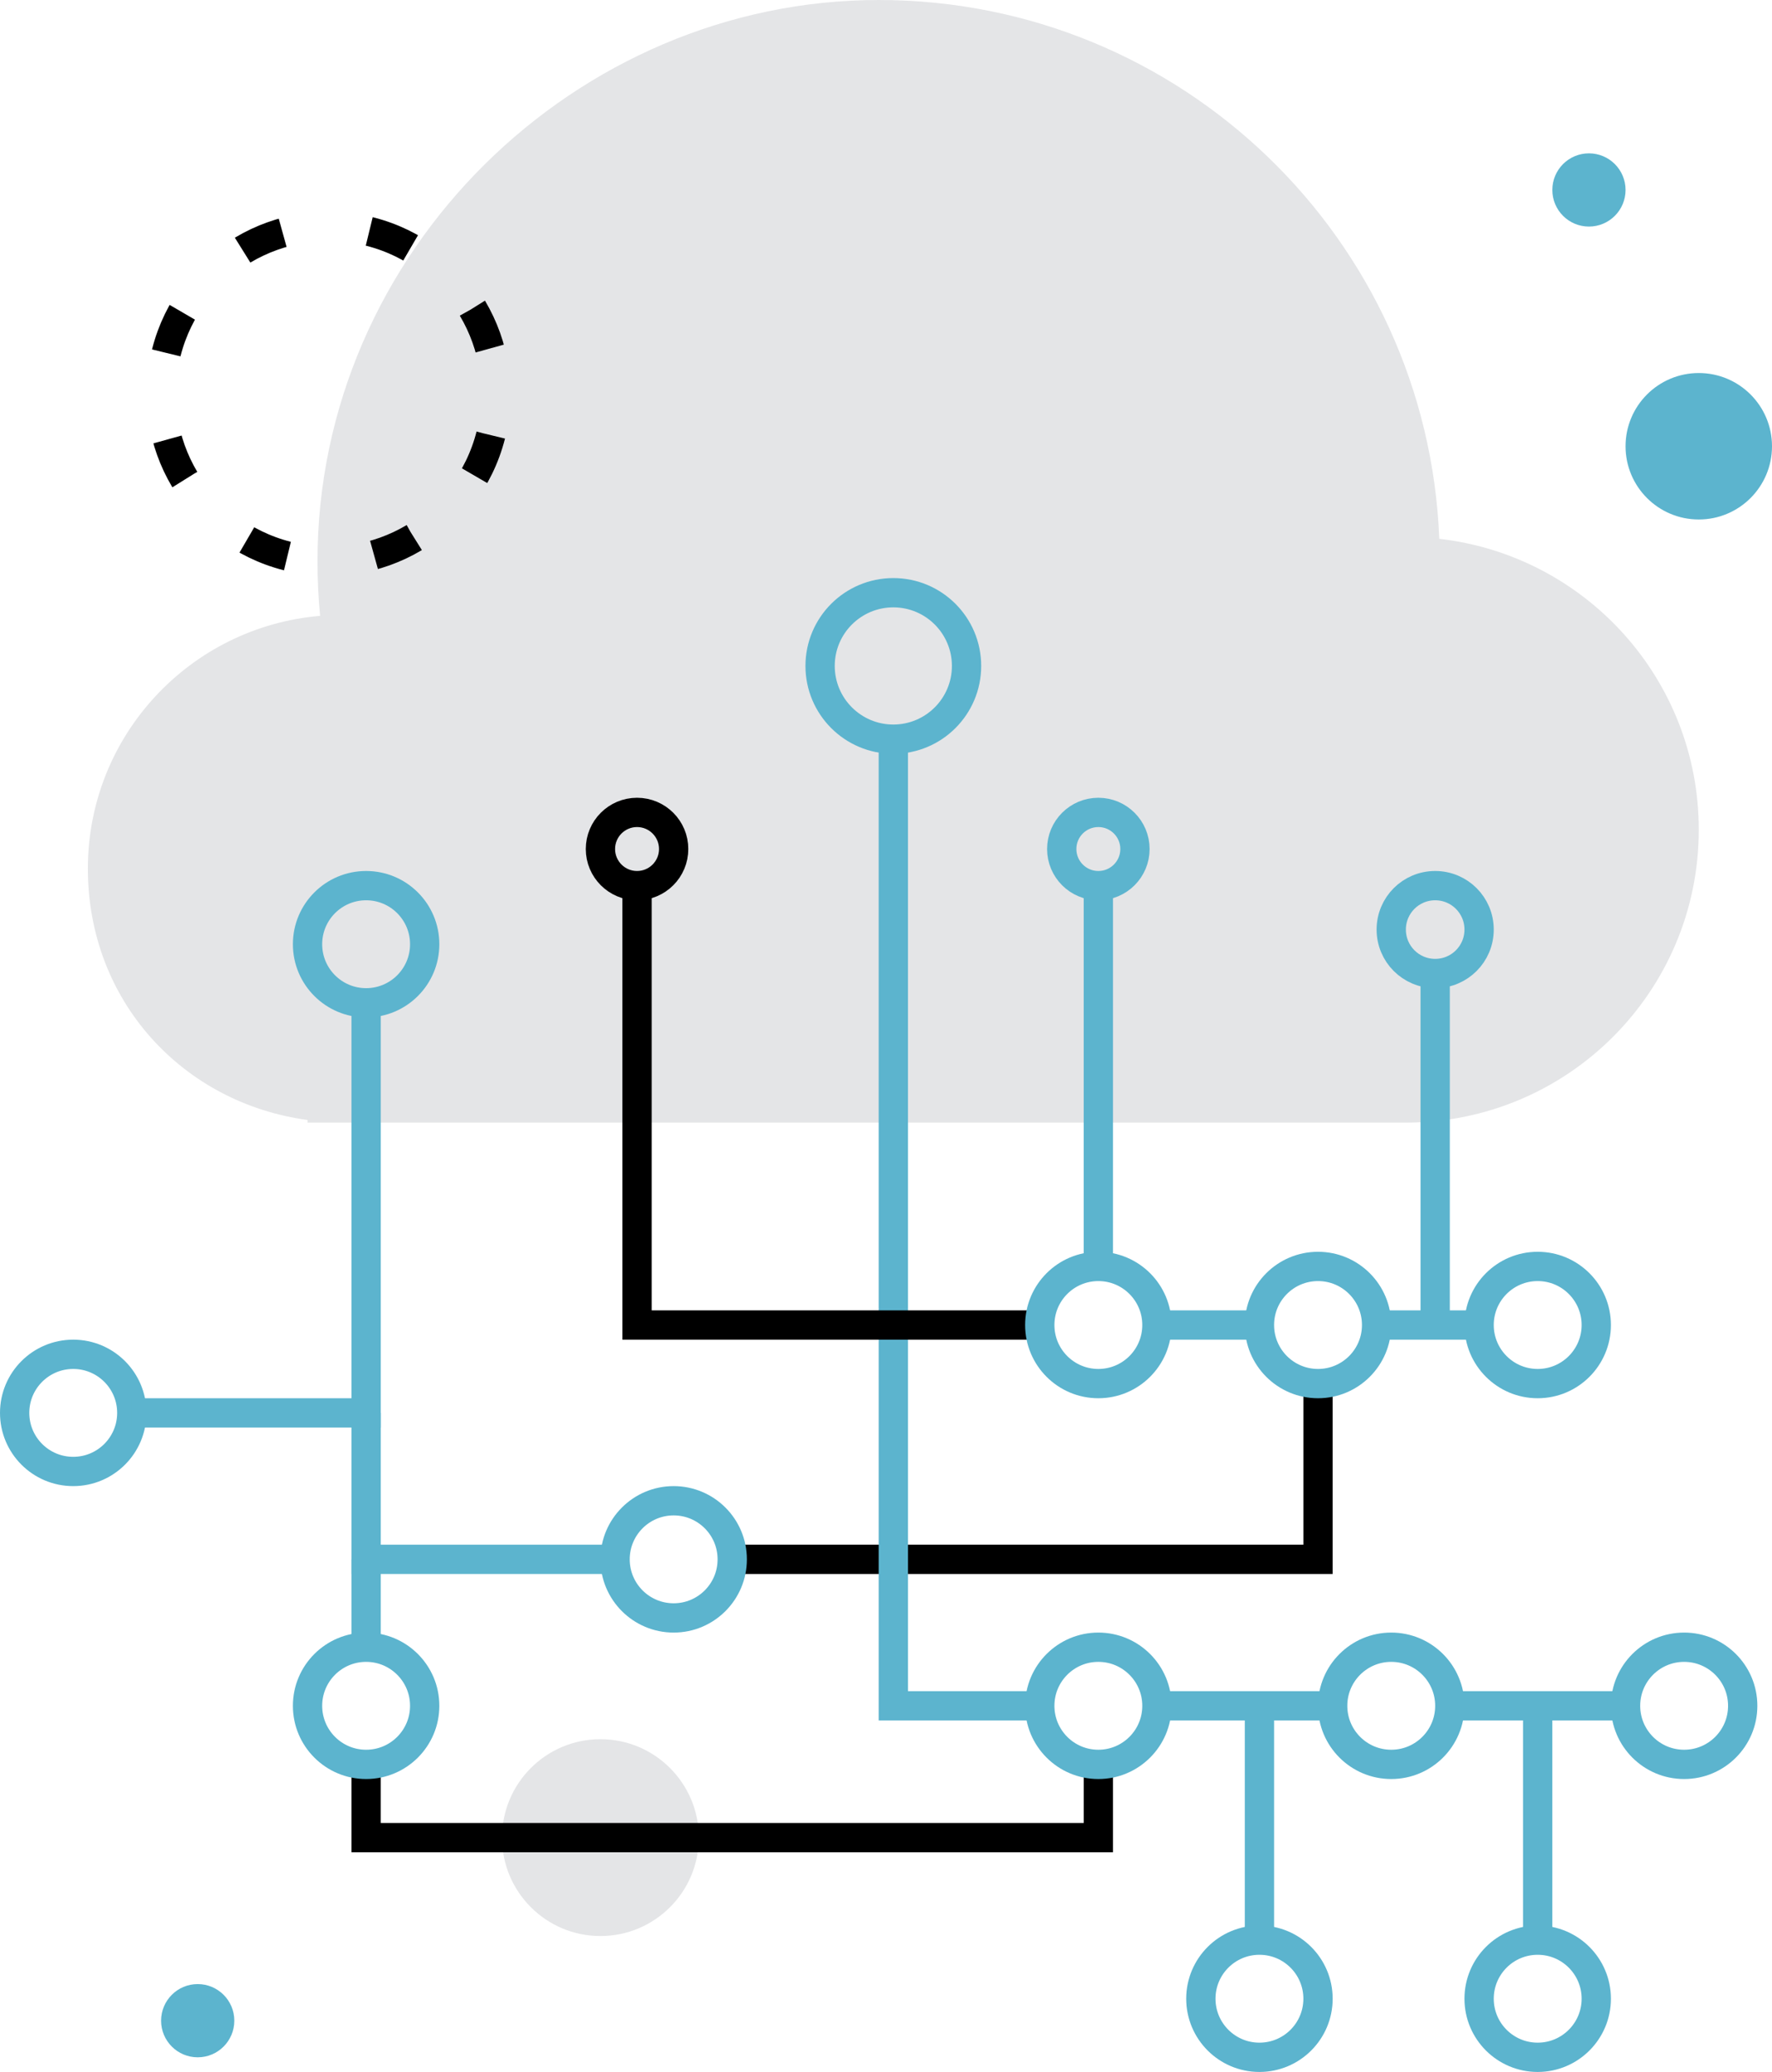 <?xml version="1.0" encoding="UTF-8"?><svg id="icons" xmlns="http://www.w3.org/2000/svg" viewBox="0 0 121 141.47"><defs><style>.cls-1{fill:#e4e5e7;}.cls-1,.cls-2{stroke-width:0px;}.cls-3,.cls-4{stroke:#000;}.cls-3,.cls-4,.cls-5{fill:none;stroke-miterlimit:10;stroke-width:2px;}.cls-2{fill:#5cb4ce;}.cls-4{stroke-dasharray:0 0 2.99 5.98;}.cls-5{stroke:#5cb4ce;}</style></defs><g id="cloud_hosting"><g id="cloud_hosting-2"><path class="cls-1" d="M34.28,125.47c0,3.71,3.01,6.72,6.72,6.72s6.72-3.01,6.72-6.72-3.01-6.72-6.72-6.72-6.72,3.01-6.72,6.72Z"/><polyline class="cls-3" points="50 106.47 90 106.47 90 94.47"/><polyline class="cls-3" points="75 120.47 75 125.47 25 125.47 25 120.47"/><circle class="cls-2" cx="116" cy="30.47" r="5"/><path class="cls-1" d="M98.28,36.79C97.48,16.33,80.65,0,60,0S21.68,17.16,21.68,38.32c0,1.26.06,2.5.18,3.73-8.88.75-15.86,8.18-15.86,17.26s6.53,16.02,15,17.16v.18h75c11.05,0,20-8.95,20-20,0-10.27-7.75-18.73-17.72-19.86Z"/><circle class="cls-5" cx="61" cy="45.47" r="5"/><circle class="cls-3" cx="43.5" cy="57.97" r="2.5"/><circle class="cls-5" cx="75" cy="57.97" r="2.5"/><path class="cls-5" d="M29,64.47c0,2.21-1.79,4-4,4s-4-1.79-4-4,1.79-4,4-4,4,1.79,4,4Z"/><path class="cls-5" d="M9,96.47c0,2.21-1.79,4-4,4s-4-1.79-4-4,1.79-4,4-4,4,1.79,4,4Z"/><path class="cls-5" d="M29,116.47c0,2.21-1.79,4-4,4s-4-1.79-4-4,1.79-4,4-4,4,1.79,4,4Z"/><path class="cls-5" d="M50,106.47c0,2.21-1.79,4-4,4s-4-1.79-4-4,1.79-4,4-4,4,1.79,4,4Z"/><path class="cls-5" d="M79,116.47c0,2.21-1.79,4-4,4s-4-1.79-4-4,1.79-4,4-4,4,1.79,4,4Z"/><path class="cls-5" d="M90,136.47c0,2.21-1.79,4-4,4s-4-1.79-4-4,1.79-4,4-4,4,1.79,4,4Z"/><path class="cls-5" d="M109,136.47c0,2.21-1.79,4-4,4s-4-1.79-4-4,1.79-4,4-4,4,1.79,4,4Z"/><path class="cls-5" d="M99,116.47c0,2.21-1.79,4-4,4s-4-1.79-4-4,1.79-4,4-4,4,1.79,4,4Z"/><path class="cls-5" d="M119,116.47c0,2.21-1.79,4-4,4s-4-1.79-4-4,1.79-4,4-4,4,1.79,4,4Z"/><path class="cls-5" d="M101,63.47c0,1.66-1.34,3-3,3s-3-1.34-3-3,1.34-3,3-3,3,1.34,3,3Z"/><polyline class="cls-5" points="9 96.47 25 96.47 25 68.47"/><polyline class="cls-5" points="42 106.47 25 106.47 25 96.47"/><line class="cls-5" x1="25" y1="112.47" x2="25" y2="106.47"/><polyline class="cls-5" points="71 116.47 61 116.47 61 50.47"/><line class="cls-5" x1="79" y1="116.47" x2="91" y2="116.47"/><line class="cls-5" x1="99" y1="116.47" x2="111" y2="116.47"/><line class="cls-5" x1="86" y1="132.47" x2="86" y2="116.47"/><line class="cls-5" x1="105" y1="132.47" x2="105" y2="116.47"/><line class="cls-5" x1="75" y1="60.47" x2="75" y2="86.47"/><line class="cls-5" x1="98" y1="66.47" x2="98" y2="90.47"/><polyline class="cls-3" points="43.5 60.47 43.5 90.47 70.5 90.47"/><path class="cls-5" d="M79,90.47c0,2.21-1.79,4-4,4s-4-1.79-4-4,1.79-4,4-4,4,1.79,4,4Z"/><path class="cls-5" d="M94,90.47c0,2.21-1.79,4-4,4s-4-1.79-4-4,1.79-4,4-4,4,1.79,4,4Z"/><path class="cls-5" d="M109,90.47c0,2.21-1.79,4-4,4s-4-1.79-4-4,1.79-4,4-4,4,1.79,4,4Z"/><line class="cls-5" x1="79.5" y1="90.47" x2="86" y2="90.47"/><line class="cls-5" x1="94" y1="90.47" x2="101" y2="90.47"/><circle class="cls-4" cx="22.43" cy="26.9" r="11.43" transform="translate(-9.19 41.94) rotate(-75.63)"/><circle class="cls-2" cx="108.5" cy="12.97" r="2.5"/><circle class="cls-2" cx="13.5" cy="137.97" r="2.5"/></g></g></svg>